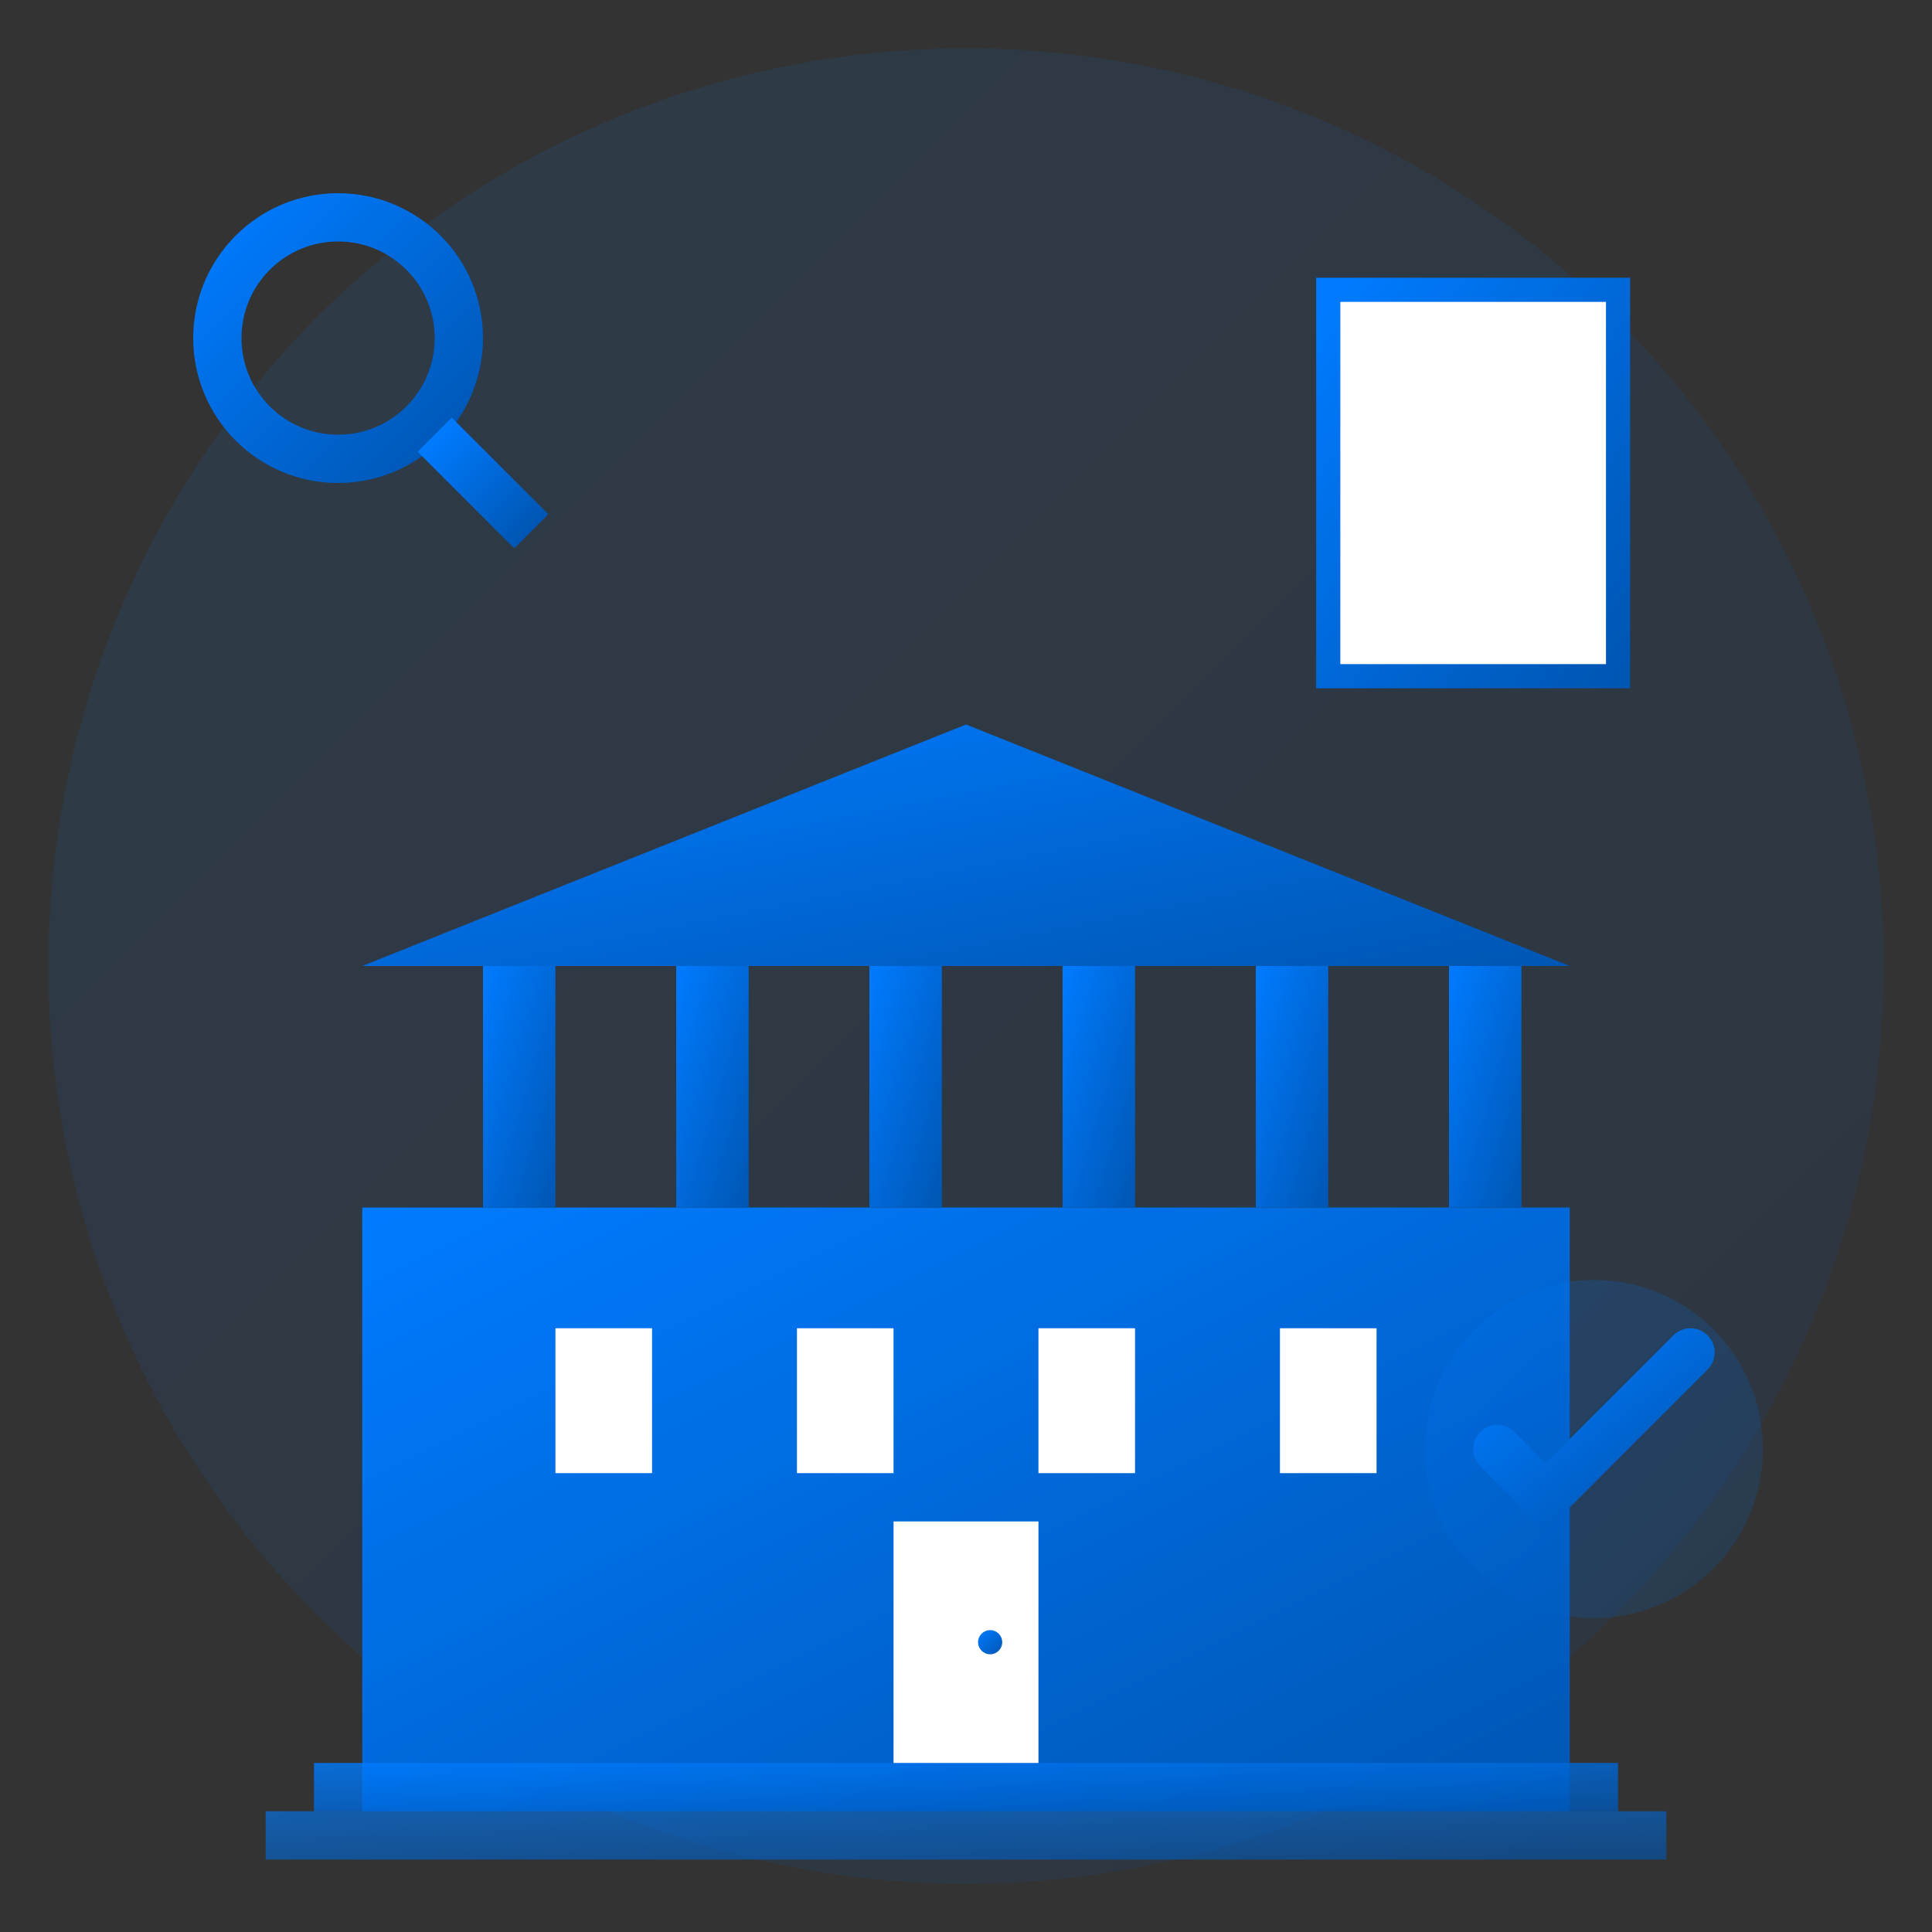 <svg width="80" height="80" viewBox="0 0 80 80" fill="none" xmlns="http://www.w3.org/2000/svg">
  <rect x="0" y="0" width="80" height="80" fill="#333333" stroke="none"/>
  <defs>
    <linearGradient id="consultingGradient" x1="0%" y1="0%" x2="100%" y2="100%">
      <stop offset="0%" style="stop-color:#007bff;stop-opacity:1" />
      <stop offset="100%" style="stop-color:#0056b3;stop-opacity:1" />
    </linearGradient>
  </defs>
  
  <!-- Background circle -->
  <circle cx="40" cy="40" r="38" fill="url(#consultingGradient)" opacity="0.1"/>
  
  <!-- Main building structure -->
  <g transform="translate(15, 20)">
    <!-- Classical building base -->
    <rect x="0" y="30" width="50" height="25" fill="url(#consultingGradient)"/>
    
    <!-- Columns -->
    <rect x="5" y="20" width="3" height="10" fill="url(#consultingGradient)"/>
    <rect x="13" y="20" width="3" height="10" fill="url(#consultingGradient)"/>
    <rect x="21" y="20" width="3" height="10" fill="url(#consultingGradient)"/>
    <rect x="29" y="20" width="3" height="10" fill="url(#consultingGradient)"/>
    <rect x="37" y="20" width="3" height="10" fill="url(#consultingGradient)"/>
    <rect x="45" y="20" width="3" height="10" fill="url(#consultingGradient)"/>
    
    <!-- Pediment -->
    <polygon points="0,20 25,10 50,20" fill="url(#consultingGradient)"/>
    
    <!-- Steps -->
    <rect x="-2" y="53" width="54" height="2" fill="url(#consultingGradient)" opacity="0.8"/>
    <rect x="-4" y="55" width="58" height="2" fill="url(#consultingGradient)" opacity="0.6"/>
    
    <!-- Windows -->
    <rect x="8" y="35" width="4" height="6" fill="white"/>
    <rect x="18" y="35" width="4" height="6" fill="white"/>
    <rect x="28" y="35" width="4" height="6" fill="white"/>
    <rect x="38" y="35" width="4" height="6" fill="white"/>
    
    <!-- Door -->
    <rect x="22" y="43" width="6" height="10" fill="white"/>
    <circle cx="26" cy="48" r="0.5" fill="url(#consultingGradient)"/>
  </g>
  
  <!-- Consulting elements -->
  <!-- Document/blueprint -->
  <g transform="translate(55, 12)">
    <rect x="0" y="0" width="12" height="16" fill="white" stroke="url(#consultingGradient)" stroke-width="1"/>
    <line x1="2" y1="3" x2="10" y2="3" stroke="url(#consultingGradient)" stroke-width="0.5"/>
    <line x1="2" y1="5" x2="10" y2="5" stroke="url(#consultingGradient)" stroke-width="0.5"/>
    <line x1="2" y1="7" x2="8" y2="7" stroke="url(#consultingGradient)" stroke-width="0.5"/>
  </g>
  
  <!-- Magnifying glass -->
  <g transform="translate(8, 8)">
    <circle cx="6" cy="6" r="5" fill="none" stroke="url(#consultingGradient)" stroke-width="2"/>
    <line x1="10" y1="10" x2="14" y2="14" stroke="url(#consultingGradient)" stroke-width="2"/>
  </g>
  
  <!-- Checkmark -->
  <g transform="translate(58, 52)">
    <circle cx="8" cy="8" r="7" fill="url(#consultingGradient)" opacity="0.2"/>
    <path d="M4 8 L6 10 L12 4" stroke="url(#consultingGradient)" stroke-width="2" fill="none" stroke-linecap="round"/>
  </g>
</svg>
